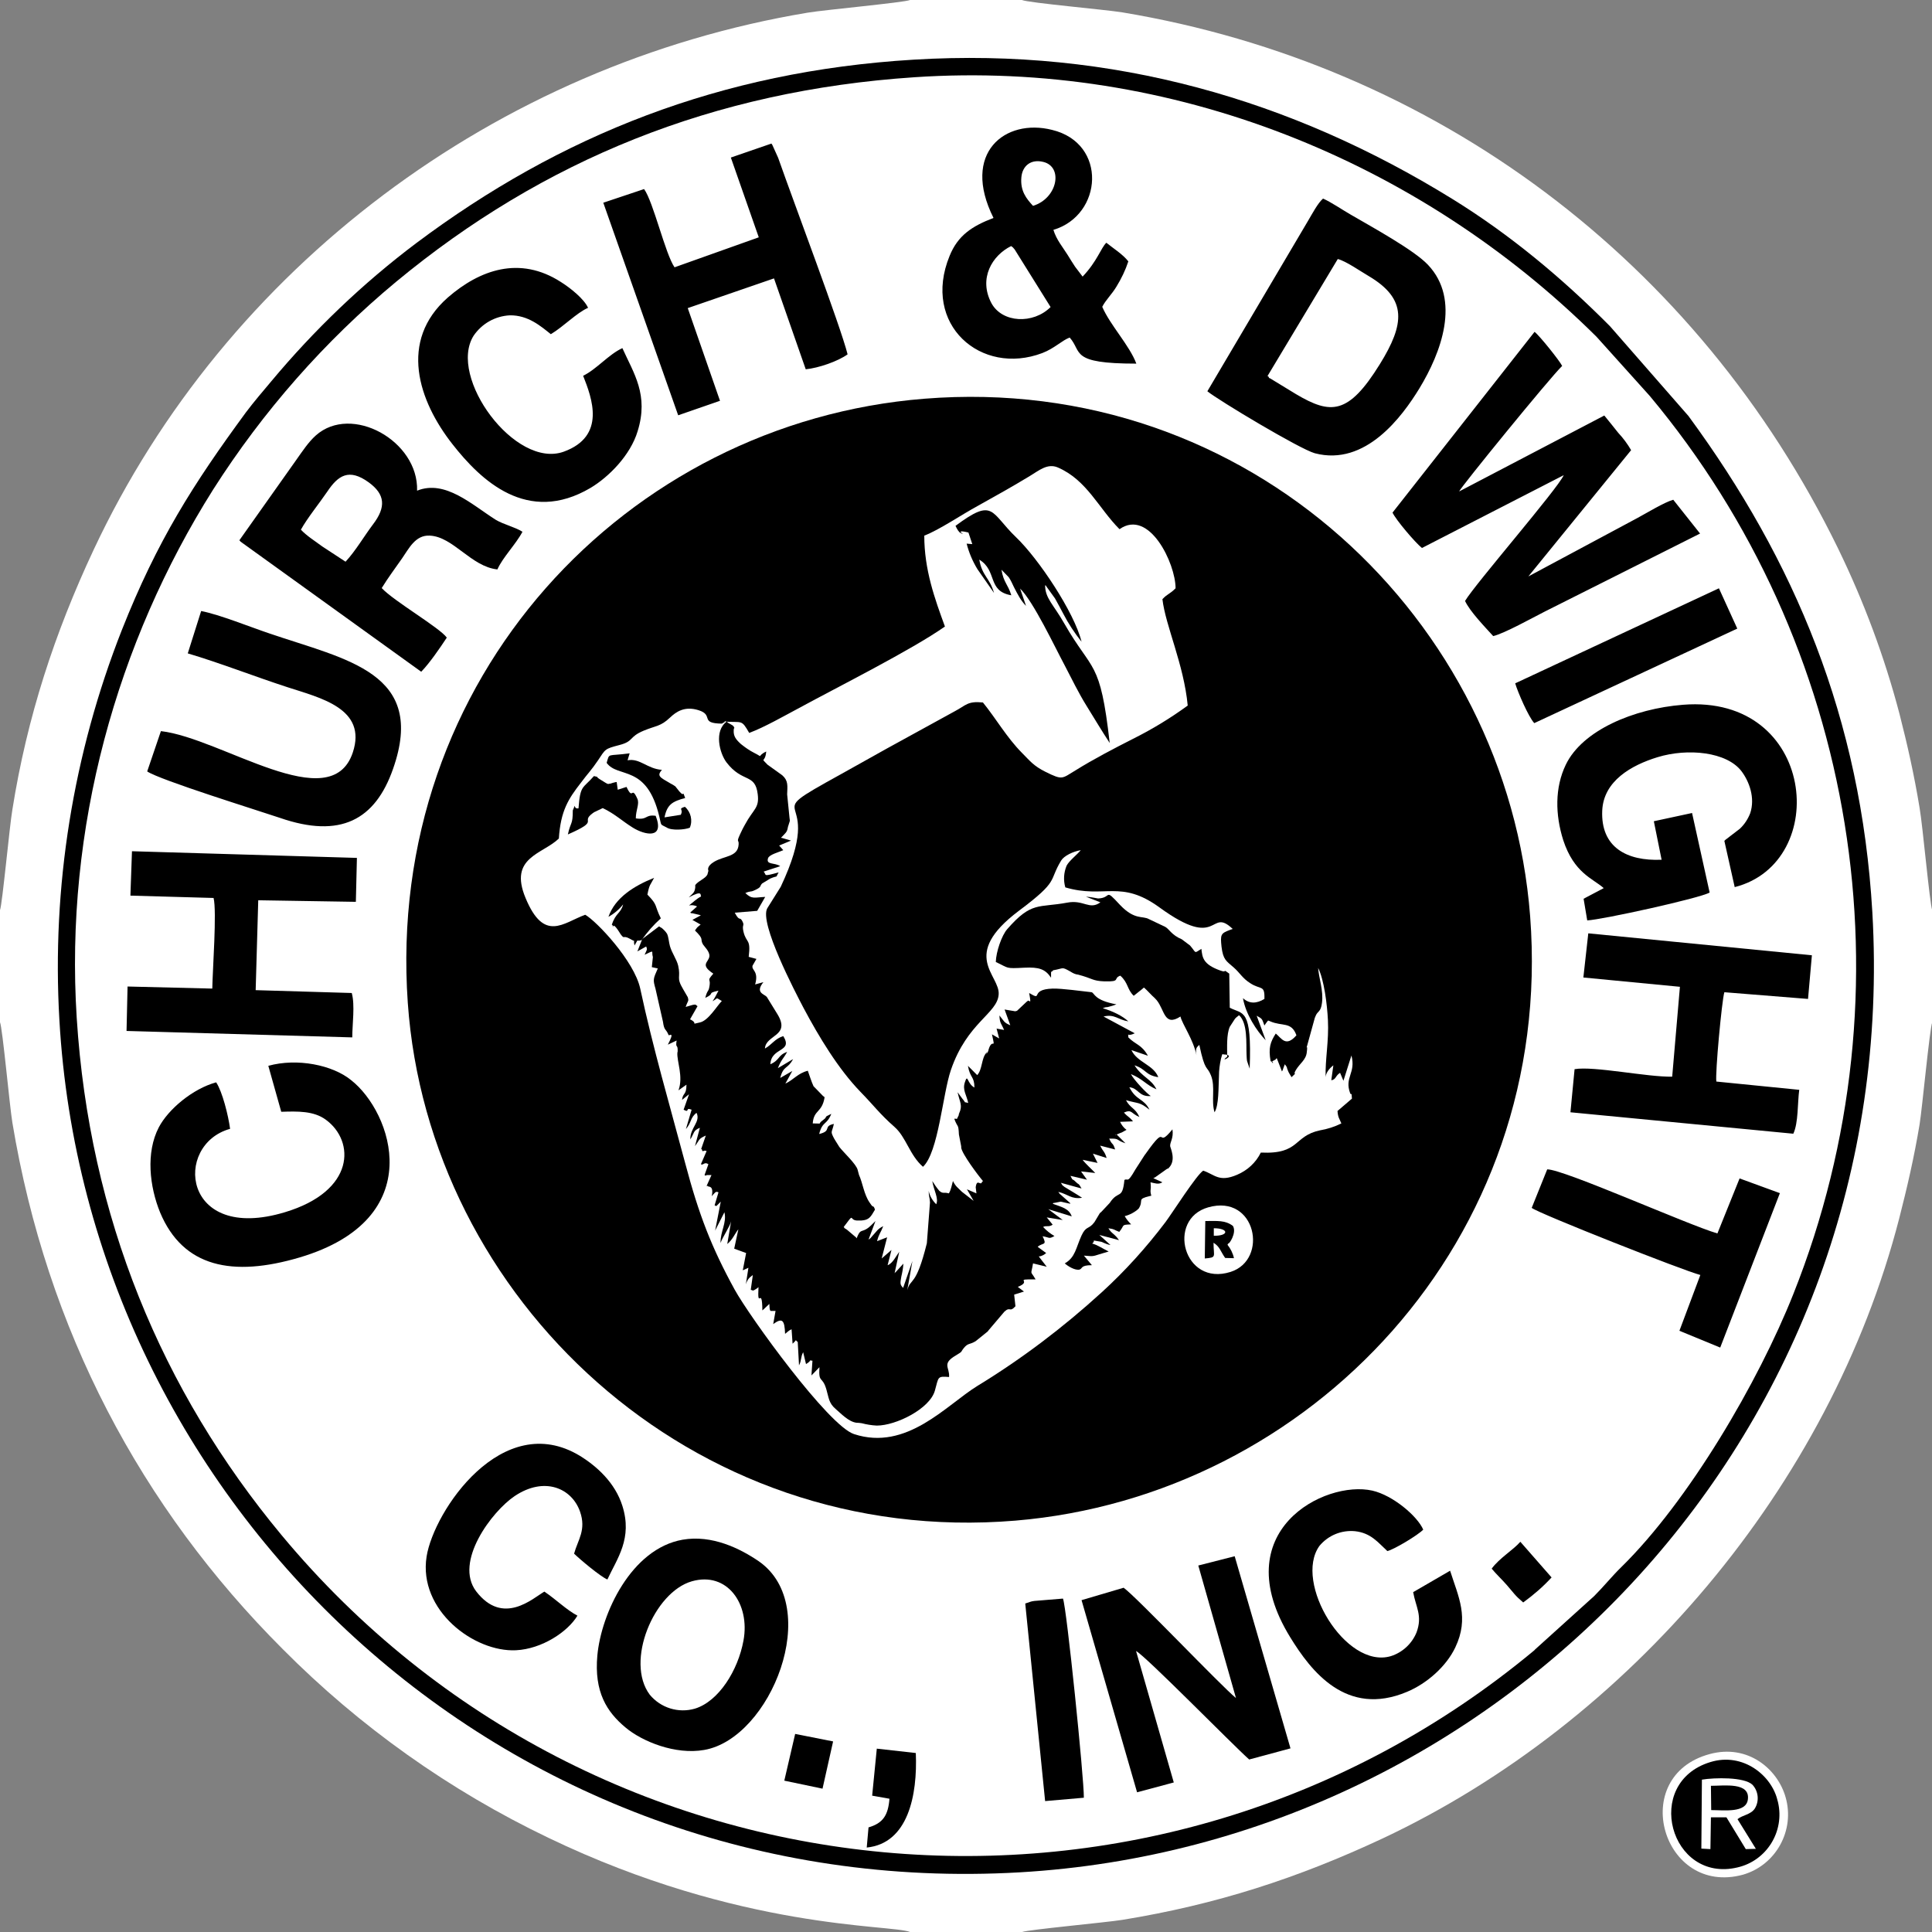 <?xml version="1.0" encoding="UTF-8"?> <svg xmlns="http://www.w3.org/2000/svg" width="42" height="42" viewBox="0 0 42 42" fill="none"><rect x="0" y="0" width="42" height="42" fill="#808080" stroke="none"/><path fill-rule="evenodd" clip-rule="evenodd" d="M0 19.785V22.221C0.056 22.356 0.208 24.035 0.269 24.405C1.016 28.908 3.065 32.77 6.148 35.852C7.821 37.537 9.774 38.923 11.919 39.951C16.107 41.966 19.375 41.832 19.785 42H22.221C22.339 41.95 24.057 41.792 24.399 41.736C26.437 41.405 28.206 40.832 30.053 39.968C35.42 37.447 39.782 32.321 41.287 26.488C41.461 25.809 41.613 25.152 41.73 24.444C41.787 24.096 41.95 22.35 42.006 22.221V19.79C41.95 19.655 41.798 17.943 41.73 17.561C41.613 16.848 41.467 16.197 41.293 15.518C40.967 14.277 40.518 13.075 39.956 11.919C36.913 5.682 31.215 1.404 24.399 0.269C24.023 0.208 22.356 0.062 22.215 0H19.785C19.65 0.056 17.932 0.213 17.561 0.275C10.779 1.404 4.907 5.828 2.038 11.947C1.19 13.755 0.589 15.585 0.269 17.601C0.208 17.954 0.051 19.655 0 19.785Z" fill="white"></path><path fill-rule="evenodd" clip-rule="evenodd" d="M19.863 1.297C15.664 1.549 12.177 2.942 9.044 5.289C7.882 6.164 6.827 7.175 5.895 8.292C5.693 8.534 5.536 8.713 5.345 8.966C4.199 10.527 3.419 11.751 2.65 13.693C1.589 16.388 1.123 19.279 1.291 22.171C1.886 32.663 10.897 41.354 22.165 40.703C32.675 40.097 41.354 31.091 40.703 19.829C40.456 15.613 39.019 12.194 36.706 9.044L34.999 7.091C33.96 6.046 32.826 5.098 31.569 4.323C28.088 2.173 24.197 1.033 19.863 1.297Z" fill="black"></path><path fill-rule="evenodd" clip-rule="evenodd" d="M19.88 1.679C15.501 1.971 11.807 3.481 8.612 6.125C7.057 7.416 5.715 8.944 4.632 10.645C2.538 13.968 1.404 17.999 1.668 22.131C1.943 26.449 3.509 30.227 6.12 33.371C12.947 41.585 25.135 42.708 33.349 35.881C33.354 35.875 33.365 35.869 33.371 35.858L34.657 34.696C34.87 34.483 35.039 34.269 35.246 34.067C36.712 32.63 38.227 30.042 38.985 28.133C41.624 21.508 40.361 13.985 35.864 8.607L34.707 7.321C30.856 3.498 25.472 1.303 19.88 1.679Z" fill="white"></path><path fill-rule="evenodd" clip-rule="evenodd" d="M20.093 8.668C13.62 9.185 8.371 14.749 8.865 21.8C9.314 28.212 15.007 33.646 22.075 33.057C28.47 32.523 33.803 26.965 33.264 19.919C32.77 13.485 27.162 8.101 20.093 8.668Z" fill="black"></path><path fill-rule="evenodd" clip-rule="evenodd" d="M15.798 15.669L15.692 15.731C15.198 15.725 15.529 15.546 15.186 15.439C14.883 15.344 14.698 15.473 14.563 15.602C14.361 15.793 14.271 15.77 13.996 15.883C13.659 16.023 13.788 16.113 13.463 16.197C13.143 16.281 13.165 16.281 12.997 16.534C12.857 16.742 12.778 16.815 12.632 17.011C12.357 17.365 12.188 17.623 12.149 18.229C11.795 18.572 11.054 18.634 11.425 19.521C11.829 20.497 12.245 20.06 12.722 19.886C12.969 20.026 13.788 20.89 13.918 21.491C14.193 22.777 14.569 24.063 14.9 25.303C15.192 26.404 15.467 27.117 15.972 28.037C16.298 28.627 18.01 30.996 18.566 31.176C19.711 31.552 20.57 30.547 21.244 30.131C22.21 29.542 23.114 28.857 23.95 28.094C24.461 27.628 24.921 27.117 25.337 26.567C25.488 26.364 26.016 25.534 26.157 25.449C26.409 25.534 26.499 25.707 26.892 25.539C27.117 25.444 27.302 25.275 27.409 25.056C28.267 25.096 28.11 24.697 28.694 24.573C28.857 24.545 29.014 24.495 29.16 24.422C29.115 24.31 29.087 24.298 29.076 24.152L29.39 23.883C29.379 23.703 29.379 23.832 29.351 23.765C29.222 23.417 29.48 23.333 29.379 22.945L29.205 23.495L29.132 23.322C29.025 23.389 29.048 23.468 28.941 23.484L28.986 23.159C28.891 23.232 28.823 23.327 28.818 23.417C28.806 23.029 28.891 22.631 28.868 22.176C28.851 21.834 28.784 21.295 28.655 21.042C28.672 21.272 28.773 21.53 28.739 21.8C28.711 22.019 28.644 21.963 28.593 22.103L28.582 22.131L28.419 22.721C28.38 22.85 28.436 22.659 28.408 22.878C28.391 23.041 28.256 23.119 28.172 23.26C28.088 23.4 28.228 23.277 28.077 23.417L28.02 23.322L28.004 23.288C27.953 23.175 28.004 23.232 27.931 23.136C27.919 23.164 27.908 23.198 27.897 23.226L27.886 23.26L27.869 23.293L27.757 23.007C27.695 23.029 27.779 23.013 27.706 23.046C27.555 23.119 27.768 23.125 27.622 23.069C27.571 22.782 27.616 22.653 27.734 22.468C27.863 22.575 27.953 22.771 28.183 22.507C28.077 22.204 27.875 22.317 27.616 22.204C27.549 22.176 27.577 22.176 27.51 22.26C27.504 22.266 27.498 22.283 27.487 22.294C27.431 22.142 27.448 22.154 27.319 22.081L27.515 22.614C27.319 22.412 27.077 22.041 27.021 21.699C27.156 21.823 27.313 21.823 27.487 21.716C27.498 21.401 27.409 21.525 27.178 21.373C27.01 21.267 26.954 21.149 26.819 21.031C26.656 20.89 26.589 20.863 26.555 20.582C26.527 20.318 26.538 20.29 26.735 20.217L26.763 20.206C26.774 20.206 26.785 20.2 26.797 20.194C26.286 19.706 26.527 20.688 25.208 19.728C24.36 19.111 24.017 19.543 23.159 19.291C23.114 19.133 23.125 18.971 23.187 18.819C23.243 18.712 23.406 18.589 23.495 18.482C23.327 18.51 23.131 18.605 23.069 18.707C22.788 19.167 23.041 19.133 22.148 19.801C20.857 20.773 21.744 21.194 21.71 21.62C21.682 22.036 21.025 22.227 20.672 23.26C20.492 23.782 20.402 25.051 20.065 25.365C19.773 25.112 19.7 24.719 19.442 24.495C19.128 24.22 18.987 24.023 18.701 23.731C18.224 23.237 17.803 22.541 17.466 21.907C17.286 21.564 16.5 20.06 16.68 19.745L16.972 19.279C18.027 17.039 16.315 17.915 18.28 16.831C18.622 16.641 18.942 16.461 19.273 16.276L20.756 15.462C21.003 15.332 21.031 15.237 21.368 15.271C21.654 15.624 21.884 16.029 22.21 16.36C22.395 16.545 22.462 16.646 22.732 16.781C23.108 16.966 23.08 16.927 23.389 16.742C23.759 16.511 24.208 16.276 24.63 16.062C25.045 15.855 25.444 15.613 25.82 15.338C25.735 14.44 25.337 13.603 25.27 13.025C25.387 12.902 25.421 12.924 25.556 12.789C25.556 12.25 24.983 11.049 24.337 11.504C23.883 11.049 23.63 10.437 22.996 10.162C22.771 10.066 22.586 10.229 22.389 10.347C22.019 10.572 21.648 10.779 21.255 10.998C20.902 11.189 20.419 11.52 20.093 11.644C20.093 12.385 20.318 13.008 20.542 13.62C19.824 14.125 18.212 14.934 17.376 15.389C17.039 15.568 16.618 15.81 16.287 15.933C16.113 15.63 16.141 15.714 15.742 15.686L15.798 15.669Z" fill="white"></path><path fill-rule="evenodd" clip-rule="evenodd" d="M15.04 34.376C14.215 34.612 13.586 36.122 14.125 36.841C14.361 37.127 14.748 37.25 15.108 37.144C15.624 36.986 16.045 36.313 16.163 35.662C16.309 34.87 15.81 34.157 15.04 34.376ZM14.838 33.472C13.721 33.669 13.07 35.078 12.986 35.987C12.913 36.784 13.193 37.217 13.598 37.554C13.957 37.857 14.681 38.154 15.31 38.042C16.758 37.789 17.898 34.926 16.5 33.944C16.09 33.663 15.478 33.36 14.838 33.472Z" fill="black"></path><path fill-rule="evenodd" clip-rule="evenodd" d="M26.05 34.033L26.869 36.914C26.544 36.65 24.708 34.718 24.427 34.516L23.512 34.786L24.719 38.963L25.517 38.749L24.697 35.892C24.899 35.993 26.785 37.919 27.156 38.25L28.054 38.008L26.841 33.831L26.05 34.033Z" fill="black"></path><path fill-rule="evenodd" clip-rule="evenodd" d="M12.553 35.123C12.317 34.999 12.093 34.775 11.834 34.6C11.582 34.746 10.936 35.353 10.352 34.595C9.864 33.955 10.695 32.854 11.189 32.523C11.834 32.091 12.429 32.349 12.609 32.86C12.749 33.259 12.564 33.472 12.48 33.775C12.62 33.91 13.047 34.269 13.204 34.337C13.418 33.876 13.754 33.444 13.53 32.736C13.373 32.237 12.98 31.878 12.604 31.647C10.919 30.631 9.431 32.849 9.274 33.837C9.089 35.005 10.307 35.92 11.217 35.875C11.784 35.847 12.345 35.471 12.553 35.123Z" fill="black"></path><path fill-rule="evenodd" clip-rule="evenodd" d="M31.524 34.146L30.721 34.612C30.778 34.937 30.929 35.123 30.794 35.488C30.693 35.735 30.486 35.925 30.233 36.004C29.25 36.29 28.116 34.398 28.683 33.607C28.874 33.377 29.161 33.259 29.458 33.287C29.806 33.326 29.958 33.534 30.16 33.719C30.306 33.685 30.828 33.371 30.94 33.253C30.811 32.956 30.278 32.506 29.834 32.405C28.796 32.17 26.629 33.287 28.049 35.594C28.498 36.324 29.267 37.335 30.587 36.779C31.03 36.594 31.446 36.217 31.637 35.813C31.945 35.167 31.704 34.713 31.524 34.146Z" fill="black"></path><path fill-rule="evenodd" clip-rule="evenodd" d="M23.607 19.493L23.922 19.616C23.68 19.79 23.562 19.554 23.203 19.622C22.574 19.74 22.428 19.588 21.895 20.2C21.777 20.335 21.654 20.688 21.648 20.913C21.94 21.048 21.844 21.059 22.265 21.037C22.591 21.02 22.726 21.07 22.849 21.255C22.849 21.053 22.844 21.166 22.894 21.093C23.136 21.053 23.068 21.008 23.27 21.121C23.321 21.154 23.377 21.183 23.439 21.188C23.759 21.272 23.742 21.323 24.006 21.334C24.382 21.345 24.186 21.272 24.354 21.21C24.528 21.362 24.5 21.508 24.646 21.648L24.814 21.514L24.842 21.491C24.854 21.48 24.859 21.474 24.87 21.469C24.944 21.536 24.977 21.576 25.05 21.648C25.084 21.677 25.117 21.71 25.146 21.744C25.32 21.957 25.308 22.328 25.662 22.098C25.701 22.266 25.943 22.597 26.01 22.94C25.977 22.766 26.033 22.76 26.072 22.715C26.201 23.322 26.235 23.153 26.325 23.378C26.426 23.63 26.325 23.922 26.403 24.18C26.499 24.029 26.487 23.636 26.499 23.395C26.499 23.265 26.515 23.142 26.544 23.013C26.583 22.878 26.56 22.923 26.611 22.923C26.897 22.934 26.476 23.119 26.678 22.973C26.678 22.766 26.661 22.491 26.734 22.322L26.847 22.148C26.88 22.109 26.886 22.114 26.936 22.07C27.127 22.244 27.088 22.687 27.099 22.928C27.099 22.951 27.105 23.052 27.111 23.069L27.167 23.232C27.217 21.901 27.021 22.058 26.734 21.907L26.723 21.166C26.56 21.042 26.695 21.16 26.527 21.098C26.151 20.963 26.139 20.817 26.117 20.627C25.948 20.733 26.016 20.722 25.87 20.554L25.69 20.419C25.471 20.329 25.415 20.194 25.331 20.149L24.977 19.981C24.837 19.902 24.668 20.009 24.348 19.672C23.995 19.291 24.18 19.521 23.871 19.532C23.832 19.526 23.703 19.498 23.607 19.493Z" fill="black"></path><path fill-rule="evenodd" clip-rule="evenodd" d="M4.082 14.204C4.783 14.412 5.541 14.709 6.249 14.939C6.956 15.17 7.989 15.4 7.669 16.36C7.192 17.786 4.817 16.045 3.498 15.894L3.2 16.77C3.47 16.955 5.603 17.617 6.086 17.78C7.4 18.235 8.157 17.825 8.545 16.713C9.28 14.619 7.534 14.344 5.861 13.772C5.44 13.631 4.778 13.362 4.373 13.283L4.082 14.204ZM5.833 23.17L6.114 24.169C6.468 24.158 6.821 24.147 7.085 24.343C7.72 24.809 7.725 25.893 6.192 26.353C3.958 27.027 3.762 24.882 5.002 24.54C4.963 24.248 4.834 23.731 4.699 23.529C4.188 23.669 3.66 24.113 3.453 24.506C3.166 25.056 3.251 25.797 3.481 26.359C3.98 27.549 5.053 27.768 6.513 27.336C9.348 26.494 8.517 24.169 7.63 23.479C7.231 23.153 6.462 22.996 5.833 23.17ZM2.835 19.47L4.643 19.521C4.716 19.807 4.621 21.098 4.615 21.491L2.773 21.446L2.751 22.412L7.658 22.552C7.658 22.266 7.72 21.851 7.647 21.587L5.558 21.525L5.614 19.571L7.736 19.605L7.759 18.65L2.869 18.505L2.835 19.47ZM6.541 11.515C6.675 11.655 6.833 11.751 7.007 11.88L7.512 12.211C7.731 11.975 7.916 11.655 8.107 11.402C8.399 11.021 8.371 10.746 8.017 10.487C7.585 10.173 7.349 10.336 7.113 10.69C6.945 10.937 6.681 11.262 6.541 11.515ZM5.204 11.745C5.21 11.756 5.221 11.756 5.227 11.773L9.157 14.603C9.342 14.412 9.561 14.092 9.713 13.861C9.555 13.643 8.556 13.064 8.298 12.784C8.444 12.548 8.584 12.363 8.741 12.138C8.887 11.93 9.028 11.627 9.342 11.644C9.853 11.666 10.24 12.318 10.813 12.379C10.925 12.121 11.217 11.829 11.358 11.56C11.2 11.459 10.948 11.402 10.779 11.301C10.263 10.976 9.679 10.42 9.067 10.667C9.101 9.583 7.641 8.775 6.866 9.466C6.703 9.612 6.58 9.802 6.428 10.016L5.204 11.745ZM13.53 7.568C13.233 7.703 12.969 8.028 12.677 8.169C12.868 8.652 13.182 9.482 12.256 9.819C11.2 10.201 9.729 8.197 10.296 7.298C10.476 7.035 10.762 6.872 11.082 6.855C11.481 6.849 11.756 7.091 11.975 7.265C12.256 7.096 12.537 6.799 12.784 6.692C12.699 6.501 12.407 6.265 12.194 6.131C11.296 5.552 10.426 5.867 9.735 6.468C8.663 7.411 9.095 8.713 9.836 9.656C10.448 10.437 11.464 11.419 12.84 10.605C13.233 10.37 13.704 9.898 13.861 9.376C14.108 8.584 13.777 8.118 13.53 7.568ZM15.888 3.425L16.495 5.159L14.664 5.811C14.462 5.519 14.204 4.39 14.002 4.11L13.115 4.407L14.743 9.028L15.652 8.713L14.951 6.698L16.826 6.052L17.516 8.028C17.797 8 18.218 7.854 18.426 7.703C18.269 7.08 17.281 4.469 16.916 3.43L16.792 3.155C16.787 3.15 16.781 3.133 16.77 3.121L15.888 3.425ZM22.839 6.675L22.058 5.423C22.036 5.395 22.013 5.367 21.98 5.35C21.57 5.552 21.267 6.052 21.553 6.591C21.789 7.023 22.462 7.051 22.839 6.675ZM22.457 4.475C22.99 4.312 23.119 3.627 22.681 3.52C22.412 3.453 22.227 3.604 22.204 3.851C22.176 4.149 22.311 4.317 22.457 4.475ZM21.598 4.738C21.126 4.918 20.823 5.12 20.643 5.564C20.032 7.057 21.328 8.18 22.659 7.675C22.923 7.574 23.086 7.4 23.254 7.338C23.535 7.652 23.243 7.905 24.703 7.905C24.557 7.512 24.13 7.063 23.962 6.67C24.035 6.524 24.169 6.4 24.27 6.232C24.377 6.058 24.467 5.872 24.529 5.682C24.405 5.524 24.203 5.401 24.051 5.277C23.933 5.39 23.855 5.676 23.535 6.013L23.372 5.799C23.305 5.698 23.265 5.631 23.209 5.541C23.097 5.362 22.968 5.216 22.9 4.997C23.973 4.677 24.079 3.116 22.872 2.824C21.851 2.566 20.89 3.324 21.598 4.738ZM27.555 8.174C27.566 8.186 27.583 8.186 27.583 8.202C27.583 8.219 27.605 8.225 27.611 8.225L28.172 8.567C28.93 9.016 29.312 9.022 29.997 7.916C30.536 7.046 30.598 6.501 29.755 6.002C29.581 5.901 29.261 5.676 29.082 5.631L27.555 8.174ZM26.247 8.506C26.488 8.702 28.256 9.763 28.582 9.853C29.688 10.145 30.485 9.05 30.856 8.444C31.327 7.669 31.765 6.518 31.041 5.755C30.738 5.435 29.845 4.946 29.362 4.665C29.177 4.559 28.941 4.396 28.762 4.317C28.649 4.413 28.526 4.649 28.436 4.8L26.247 8.506ZM30.272 11.144C30.351 11.307 30.76 11.79 30.912 11.913L33.994 10.33C33.859 10.633 32.074 12.688 31.849 13.064C31.951 13.289 32.282 13.631 32.461 13.828C32.703 13.772 33.326 13.424 33.584 13.294L36.958 11.599L36.375 10.864C36.178 10.92 35.802 11.15 35.594 11.262L33.225 12.531L35.459 9.786C35.381 9.651 35.285 9.522 35.179 9.409C35.061 9.263 34.971 9.146 34.876 9.033L31.72 10.684C31.748 10.6 33.691 8.214 33.96 7.955C33.91 7.849 33.466 7.293 33.36 7.214L30.272 11.144ZM32.939 14.855C32.995 15.046 33.231 15.591 33.354 15.72L37.767 13.665L37.368 12.789L32.939 14.855ZM34.864 19.307L34.426 19.538L34.505 20.009C34.836 19.992 36.958 19.526 37.166 19.403L36.784 17.674L35.953 17.853L36.122 18.69C35.358 18.723 34.797 18.415 34.831 17.623C34.859 16.977 35.465 16.635 36.032 16.461C36.689 16.259 37.542 16.343 37.862 16.77C38.025 16.989 38.16 17.342 38.048 17.679C37.997 17.808 37.924 17.921 37.823 18.016L37.509 18.257C37.503 18.263 37.492 18.274 37.486 18.28L37.711 19.285C39.81 18.752 39.479 15.091 36.588 15.321C35.516 15.405 34.398 15.877 34.039 16.624C33.798 17.123 33.809 17.713 33.983 18.263C34.219 18.982 34.623 19.094 34.864 19.307ZM34.421 21.25L36.52 21.452L36.352 23.406C35.813 23.417 34.645 23.17 34.23 23.243L34.14 24.18L38.985 24.646C39.097 24.411 39.075 23.973 39.114 23.692L37.312 23.512C37.284 23.344 37.43 21.755 37.486 21.57L39.305 21.716L39.389 20.767L34.528 20.29L34.421 21.25ZM33.298 26.258C33.438 26.376 36.61 27.628 36.964 27.717L36.509 28.93L37.396 29.295L38.693 25.938L37.817 25.618L37.335 26.814C36.695 26.628 33.989 25.416 33.635 25.421L33.298 26.258Z" fill="black"></path><path fill-rule="evenodd" clip-rule="evenodd" d="M37.167 38.132C35.381 38.615 36.139 41.231 37.891 40.754C38.609 40.546 39.025 39.788 38.817 39.069C38.643 38.457 37.998 37.907 37.167 38.132Z" fill="white"></path><path fill-rule="evenodd" clip-rule="evenodd" d="M37.182 38.306C35.706 38.755 36.307 40.944 37.772 40.596C38.406 40.45 38.799 39.816 38.653 39.182C38.648 39.17 38.648 39.154 38.642 39.142C38.519 38.603 37.895 38.087 37.182 38.306Z" fill="black"></path><path fill-rule="evenodd" clip-rule="evenodd" d="M22.288 34.859L22.72 39.154L23.562 39.081C23.568 38.671 23.186 34.932 23.108 34.752L22.485 34.803C22.372 34.825 22.541 34.786 22.406 34.819L22.288 34.859Z" fill="black"></path><path fill-rule="evenodd" clip-rule="evenodd" d="M20.772 11.431C20.806 11.504 20.84 11.565 20.884 11.588C21.058 11.672 20.688 11.487 21.053 11.577L21.137 11.829L21.014 11.818C21.064 12.014 21.143 12.2 21.249 12.374L21.609 12.89C21.513 12.553 21.351 12.525 21.289 12.166C21.687 12.408 21.457 12.851 21.985 12.941C21.912 12.699 21.817 12.666 21.771 12.385L21.929 12.548C21.974 12.615 22.007 12.688 22.041 12.761C22.125 12.924 22.193 13.059 22.305 13.171L22.176 12.795C22.468 13.081 22.922 14.047 23.153 14.479C23.299 14.76 23.45 15.069 23.613 15.332C23.804 15.641 23.944 15.877 24.124 16.152C23.916 14.316 23.753 14.631 23.136 13.553C22.9 13.137 22.72 13.008 22.72 12.722C22.732 12.727 22.743 12.733 22.748 12.75L22.934 13.008C23.001 13.132 23.057 13.227 23.113 13.339C23.226 13.558 23.36 13.761 23.512 13.951C23.355 13.311 22.574 12.144 22.092 11.683C21.524 11.139 21.614 10.807 20.772 11.431Z" fill="black"></path><path fill-rule="evenodd" clip-rule="evenodd" d="M24.444 25.651C24.399 26.095 24.315 25.859 24.124 26.151L23.939 26.348C23.933 26.353 23.922 26.364 23.911 26.37L23.793 26.567C23.669 26.735 23.613 26.64 23.512 26.858C23.389 27.128 23.377 27.336 23.147 27.465C23.215 27.527 23.372 27.622 23.467 27.6C23.54 27.577 23.484 27.504 23.737 27.504L23.563 27.296C23.81 27.319 23.748 27.308 23.989 27.24L24.102 27.207C23.984 27.151 23.866 27.066 23.742 27.033C23.843 26.96 23.675 26.954 23.928 26.993C23.973 26.999 24.023 27.044 24.141 27.066L23.899 26.847L24.326 26.96C24.231 26.819 24.163 26.819 24.096 26.701C24.248 26.724 24.197 26.729 24.332 26.78C24.461 26.623 24.36 26.628 24.59 26.617C24.534 26.561 24.489 26.505 24.45 26.438C24.562 26.409 24.669 26.353 24.753 26.275C24.876 26.084 24.697 26.073 25 26C25.011 26 25.022 25.994 25.028 25.994C24.989 25.842 25.034 25.904 25.011 25.702C25.095 25.719 25.185 25.758 25.269 25.702L25.073 25.612C25.078 25.612 25.095 25.595 25.101 25.601L25.354 25.421C25.421 25.371 25.348 25.449 25.415 25.382C25.573 25.214 25.443 24.955 25.438 24.916C25.432 24.826 25.516 24.748 25.488 24.551C25.112 25.012 25.415 24.36 24.904 25.084L24.882 25.113L24.68 25.427C24.5 25.741 24.528 25.607 24.444 25.651Z" fill="black"></path><path fill-rule="evenodd" clip-rule="evenodd" d="M18.96 39.036L19.336 39.103C19.308 39.468 19.19 39.636 18.881 39.726L18.842 40.164C19.74 40.074 19.948 39.03 19.909 38.109L19.061 38.014L18.96 39.036Z" fill="black"></path><path fill-rule="evenodd" clip-rule="evenodd" d="M36.986 40.187L37.183 40.198L37.194 39.507H37.531L37.952 40.198L38.171 40.192L37.772 39.547C37.879 39.457 38.059 39.451 38.148 39.316C38.249 39.154 38.227 38.94 38.098 38.8C37.918 38.626 37.267 38.643 36.998 38.688L36.986 40.187Z" fill="white"></path><path fill-rule="evenodd" clip-rule="evenodd" d="M12.576 17.573C12.441 17.595 12.542 17.41 12.452 17.617C12.452 17.943 12.407 17.853 12.345 18.14C13.064 17.825 12.604 17.887 12.884 17.679C12.952 17.629 12.89 17.674 12.974 17.629L13.103 17.567C13.373 17.696 13.53 17.853 13.76 17.994C14.013 18.151 14.456 18.252 14.254 17.735C14.018 17.702 14.086 17.831 13.822 17.791C13.822 17.606 13.906 17.477 13.856 17.365C13.721 17.062 13.766 17.421 13.62 17.107L13.429 17.168L13.406 17C13.384 17 13.283 17.028 13.277 17.034C13.193 17.039 13.261 17.078 13.036 16.938C12.929 16.871 13.047 16.904 12.912 16.871C12.665 17.151 12.615 17.062 12.576 17.573Z" fill="black"></path><path fill-rule="evenodd" clip-rule="evenodd" d="M13.188 16.584C13.435 16.927 14.058 16.601 14.333 17.752C14.384 17.965 14.345 17.909 14.491 17.988C14.597 18.061 14.889 18.038 14.996 17.994C15.063 17.836 15.018 17.651 14.889 17.539C14.726 17.589 14.867 17.584 14.799 17.713L14.446 17.769C14.502 17.488 14.62 17.421 14.895 17.348C14.822 17.146 14.895 17.354 14.766 17.202L14.681 17.095C14.67 17.09 14.642 17.067 14.631 17.062L14.569 17.028C14.35 16.899 14.271 16.871 14.389 16.736C14.069 16.713 13.912 16.478 13.643 16.528L13.688 16.377C13.188 16.444 13.255 16.36 13.188 16.584Z" fill="black"></path><path fill-rule="evenodd" clip-rule="evenodd" d="M17.05 38.71L17.881 38.884L18.111 37.857L17.286 37.694L17.05 38.71Z" fill="black"></path><path fill-rule="evenodd" clip-rule="evenodd" d="M32.428 34.101C32.529 34.224 32.641 34.325 32.759 34.46C32.911 34.634 32.928 34.679 33.113 34.836C33.337 34.673 33.545 34.494 33.73 34.292L33.051 33.517C32.894 33.697 32.596 33.871 32.428 34.101Z" fill="black"></path><path fill-rule="evenodd" clip-rule="evenodd" d="M13.951 20.436C14.069 20.262 14.209 20.105 14.366 19.964C14.22 19.672 14.31 19.689 14.074 19.448C14.119 19.218 14.136 19.246 14.22 19.083C13.777 19.262 13.373 19.515 13.227 19.931C13.35 19.863 13.457 19.773 13.547 19.661C13.49 19.869 13.384 19.841 13.3 20.105C13.305 20.11 13.316 20.105 13.316 20.11C13.35 20.284 13.266 19.953 13.462 20.262L13.49 20.307C13.586 20.436 13.53 20.318 13.693 20.408C13.85 20.503 13.754 20.391 13.794 20.554C13.9 20.38 13.805 20.481 13.951 20.436Z" fill="black"></path><path fill-rule="evenodd" clip-rule="evenodd" d="M26.264 26.247C25.354 26.505 25.725 27.976 26.752 27.65C27.583 27.386 27.308 25.949 26.264 26.247ZM26.825 27.352C26.803 27.246 26.752 27.145 26.685 27.061C26.69 27.049 26.701 27.027 26.701 27.032C26.713 27.061 26.892 26.802 26.803 26.651C26.634 26.522 26.46 26.544 26.202 26.544L26.191 27.358C26.46 27.336 26.381 27.324 26.381 27.016C26.522 27.105 26.527 27.195 26.634 27.347L26.825 27.352Z" fill="white"></path><path fill-rule="evenodd" clip-rule="evenodd" d="M37.2 39.35C37.486 39.35 37.958 39.417 37.997 39.12C38.048 38.738 37.486 38.822 37.194 38.822L37.2 39.35Z" fill="black"></path><path fill-rule="evenodd" clip-rule="evenodd" d="M20.784 29.463C20.941 29.368 20.874 29.402 20.952 29.306C21.048 29.188 21.076 29.239 21.211 29.155L21.469 28.947C21.474 28.941 21.486 28.93 21.491 28.919L21.834 28.515C21.968 28.391 21.94 28.543 22.075 28.397L22.047 28.144L22.26 28.077L22.126 27.976C22.463 27.841 22.002 27.807 22.513 27.813C22.39 27.6 22.412 27.745 22.457 27.465L22.755 27.538L22.581 27.313C22.603 27.313 22.631 27.308 22.653 27.296C22.687 27.285 22.715 27.263 22.743 27.24L22.558 27.105C22.67 27.005 22.771 27.089 22.665 26.875C22.816 26.898 22.794 26.943 22.923 26.87C22.833 26.819 22.749 26.752 22.676 26.673C22.749 26.634 22.799 26.684 22.884 26.623L22.755 26.465L23.103 26.522L22.788 26.286L23.299 26.443C23.237 26.269 23.08 26.241 22.884 26.168C22.895 26.162 22.912 26.14 22.917 26.151L23.058 26.123C23.075 26.123 23.215 26.162 23.271 26.168C23.265 26.157 23.249 26.134 23.249 26.14L23.091 26C23.024 25.932 23.069 26 23.007 25.91C23.232 25.966 23.282 26.073 23.524 26.039C23.468 26.005 23.406 25.96 23.327 25.915L23.142 25.803C23.058 25.73 23.131 25.814 23.063 25.713L23.512 25.837C23.428 25.696 23.479 25.781 23.389 25.696C23.288 25.595 23.338 25.696 23.271 25.562L23.63 25.646L23.501 25.466L23.81 25.5C23.731 25.416 23.602 25.303 23.535 25.213L23.86 25.281L23.759 25.079L24.057 25.174C24.012 25.023 23.984 25.045 23.917 24.905L24.242 24.989C24.186 24.815 24.186 24.916 24.113 24.753C24.355 24.747 24.242 24.781 24.467 24.854L24.276 24.663L24.355 24.63L24.388 24.618L24.489 24.562C24.427 24.517 24.383 24.456 24.349 24.388L24.63 24.377C24.545 24.27 24.529 24.293 24.433 24.186C24.613 24.108 24.585 24.209 24.77 24.282C24.675 24.079 24.573 24.096 24.478 23.917C24.776 24.001 24.764 23.95 24.989 24.124C24.865 23.872 24.703 23.933 24.551 23.636C24.753 23.653 24.753 23.849 25.017 23.827C24.933 23.776 24.646 23.473 24.585 23.35C24.837 23.451 24.916 23.585 25.14 23.681C25.028 23.451 24.832 23.423 24.663 23.159C24.922 23.243 24.893 23.372 25.18 23.417C25.079 23.148 24.72 23.097 24.596 22.828L24.955 22.951C24.815 22.704 24.691 22.715 24.529 22.552C24.529 22.423 24.484 22.552 24.669 22.463L23.99 22.098C24.237 22.041 24.293 22.165 24.529 22.204C24.405 22.086 24.186 21.98 23.973 21.918C24.068 21.879 24.046 21.907 24.113 21.884L24.152 21.873L24.192 21.862L24.27 21.834C23.782 21.744 23.799 21.592 23.731 21.57C23.507 21.547 23.091 21.486 22.884 21.491C22.361 21.508 22.693 21.778 22.373 21.587C22.429 21.89 22.378 21.716 22.339 21.761C22.333 21.766 22.322 21.772 22.317 21.778L22.109 21.974C22.092 21.98 22.086 21.98 22.081 21.98L22.075 21.985L21.839 21.946L21.963 22.288C21.823 22.232 21.828 22.199 21.727 22.075C21.733 22.249 21.766 22.244 21.828 22.39L21.665 22.361L21.721 22.575C21.654 22.535 21.626 22.524 21.564 22.485C21.648 22.861 21.576 22.541 21.491 22.816C21.491 22.822 21.486 22.833 21.486 22.839L21.48 22.856C21.385 23.018 21.491 22.833 21.441 22.889C21.334 23.007 21.357 23.249 21.244 23.372L21.042 23.17C21.087 23.439 21.183 23.395 21.183 23.642C21.02 23.557 21.042 23.322 20.975 23.529C20.919 23.698 21.014 23.804 21.048 23.978C20.924 23.939 21.025 24.006 20.924 23.889L20.84 23.776C20.834 23.765 20.829 23.754 20.818 23.748C20.868 23.973 20.93 24.029 20.851 24.203C20.801 24.315 20.896 24.141 20.829 24.27C20.784 24.36 20.823 24.31 20.745 24.321C20.823 24.534 20.834 24.416 20.846 24.663L20.896 24.922C20.896 24.927 20.896 24.944 20.896 24.95C20.913 25.084 21.261 25.55 21.373 25.68C21.368 25.685 21.351 25.68 21.351 25.685C21.323 25.803 21.239 25.601 21.211 25.809C21.216 25.854 21.222 25.898 21.227 25.943L21.02 25.854L21.166 26.106L20.913 25.91C20.818 25.814 20.778 25.797 20.716 25.674C20.694 25.753 20.672 25.876 20.627 25.943C20.514 25.91 20.503 25.96 20.419 25.887C20.363 25.82 20.312 25.747 20.267 25.674C20.296 25.87 20.413 26.056 20.352 26.179C20.273 26.101 20.211 26 20.189 25.887C20.189 26.022 20.211 26.016 20.217 26.14L20.149 27.027C19.908 27.998 19.796 27.768 19.723 28.049L19.835 27.414L19.633 27.998C19.566 27.925 19.566 27.908 19.594 27.751C19.616 27.661 19.633 27.566 19.639 27.47L19.476 27.65C19.47 27.656 19.453 27.667 19.448 27.678L19.549 27.212C19.487 27.296 19.403 27.47 19.296 27.504L19.38 27.173L19.167 27.358L19.285 26.898L19.066 26.982C19.111 26.814 19.139 26.814 19.201 26.656C19.072 26.718 19.06 26.769 18.959 26.875C18.903 26.937 18.942 26.903 18.881 26.948L19.032 26.544C18.954 26.617 18.914 26.673 18.825 26.724C18.712 26.785 18.701 26.724 18.622 26.92C18.611 26.909 18.6 26.881 18.6 26.892L18.415 26.735C18.342 26.679 18.387 26.735 18.342 26.673C18.589 26.342 18.448 26.522 18.628 26.533H18.724C18.892 26.522 18.926 26.46 19.021 26.297C18.987 26.19 18.987 26.258 18.942 26.196L18.903 26.14C18.78 25.96 18.757 25.724 18.673 25.539L18.645 25.433C18.617 25.309 18.336 25.051 18.246 24.933L18.151 24.781C18.145 24.77 18.14 24.759 18.134 24.753C18.044 24.579 18.084 24.635 18.128 24.433C17.881 24.484 18.095 24.585 17.808 24.652C17.881 24.366 17.971 24.467 18.072 24.214C17.876 24.304 18.016 24.259 17.893 24.349C17.747 24.45 17.921 24.422 17.668 24.422C17.691 24.119 17.87 24.197 17.926 23.855C17.921 23.849 17.904 23.827 17.898 23.832L17.685 23.613C17.64 23.518 17.589 23.35 17.561 23.277C17.342 23.333 17.253 23.473 17.073 23.557L17.224 23.282L16.961 23.434C17.034 23.153 17.118 23.254 17.241 23.024L16.91 23.221C16.989 23.024 17.034 23.013 17.112 22.867C16.904 22.94 16.961 23.041 16.747 23.136C16.764 22.76 17.247 22.878 17.028 22.524C16.843 22.581 16.781 22.71 16.629 22.794C16.646 22.491 17.191 22.53 16.904 22.053L16.669 21.671C16.613 21.609 16.41 21.581 16.596 21.351L16.416 21.401C16.5 21.104 16.332 21.098 16.36 20.992C16.366 20.98 16.427 20.879 16.444 20.846L16.276 20.801C16.326 20.396 16.225 20.514 16.163 20.256C16.124 20.093 16.192 20.133 16.141 20.032C16.079 19.908 16.085 20.054 15.973 19.841L16.461 19.801L16.635 19.498C16.399 19.509 16.349 19.554 16.203 19.414C16.321 19.363 16.309 19.397 16.394 19.358C16.573 19.279 16.506 19.268 16.568 19.206L16.742 19.1C16.938 19.015 16.843 19.111 16.927 18.965C16.562 19.066 16.674 19.021 16.601 18.948L16.961 18.83C16.843 18.746 16.646 18.808 16.697 18.656C16.725 18.578 16.927 18.527 17.028 18.482L16.938 18.381L17.196 18.274L17.006 18.218C16.994 18.218 16.989 18.213 16.977 18.213C17.078 18.106 17.112 18.095 17.129 17.977L17.163 17.87C17.174 17.82 17.174 17.876 17.163 17.775L17.112 17.269C17.118 17.084 17.14 16.972 17.006 16.854L16.686 16.624C16.517 16.45 16.635 16.601 16.657 16.337C16.433 16.444 16.618 16.478 16.394 16.366C16.293 16.315 16.197 16.248 16.107 16.175C16.001 16.079 15.944 16.006 15.95 15.883C15.95 15.832 15.961 15.826 15.967 15.826C15.961 15.821 15.956 15.81 15.95 15.793C15.916 15.748 15.832 15.731 15.799 15.686C15.518 15.888 15.641 16.371 15.793 16.573C16.141 17.028 16.416 16.803 16.472 17.264C16.512 17.573 16.377 17.584 16.192 17.932L16.158 17.994L16.141 18.027C15.978 18.359 16.068 18.224 16.057 18.359C16.04 18.634 15.748 18.6 15.523 18.735C15.349 18.841 15.4 18.92 15.4 18.931L15.377 19.015C15.332 19.1 15.187 19.145 15.114 19.24C15.114 19.257 15.114 19.274 15.114 19.291C15.102 19.403 15.069 19.414 14.973 19.509C15.293 19.335 15.215 19.47 15.243 19.487C15.142 19.538 15.074 19.61 14.979 19.683C15.041 19.672 15.097 19.678 15.153 19.706L14.996 19.846C15.001 19.846 15.012 19.835 15.018 19.846C15.024 19.858 15.041 19.852 15.046 19.852L15.237 19.897L15.052 19.998L15.231 20.099C15.136 20.178 15.17 20.144 15.108 20.228C15.321 20.436 15.209 20.402 15.282 20.531C15.31 20.576 15.428 20.683 15.422 20.784C15.411 20.924 15.203 20.964 15.507 21.166C15.361 21.334 15.445 21.267 15.428 21.407C15.405 21.587 15.383 21.491 15.332 21.693C15.563 21.587 15.344 21.598 15.619 21.536C15.579 21.615 15.54 21.693 15.49 21.766C15.624 21.693 15.546 21.677 15.692 21.761C15.585 21.867 15.4 22.188 15.215 22.227C14.984 22.277 15.198 22.255 15.001 22.159L15.164 21.873C15.108 21.845 15.17 21.806 14.906 21.89C14.956 21.744 14.979 21.772 14.951 21.677L14.85 21.503C14.693 21.239 14.805 21.267 14.743 20.992C14.709 20.851 14.608 20.722 14.563 20.565C14.541 20.486 14.535 20.374 14.502 20.301C14.485 20.273 14.462 20.245 14.44 20.223C14.361 20.144 14.378 20.178 14.328 20.138L13.963 20.413L13.856 20.683L14.047 20.576C14.081 20.649 14.053 20.66 14.013 20.756C14.249 20.644 14.153 20.677 14.193 20.806L14.17 21.025L14.3 21.053C14.198 21.284 14.193 21.295 14.249 21.491L14.412 22.21C14.44 22.418 14.473 22.35 14.535 22.502C14.546 22.524 14.681 22.401 14.518 22.71L14.709 22.62C14.681 22.811 14.737 22.676 14.732 22.856C14.732 22.861 14.726 22.878 14.726 22.884C14.709 23.063 14.861 23.406 14.749 23.703L14.923 23.58C14.923 23.816 14.844 23.748 14.827 23.911L14.979 23.788L14.861 24.124C15.007 24.203 14.883 24.063 15.035 24.124L14.911 24.545C15.035 24.405 15.001 24.298 15.142 24.192C15.237 24.388 15.001 24.512 15.007 24.77C15.097 24.63 15.063 24.579 15.215 24.517L15.108 24.916C15.22 24.764 15.181 24.759 15.344 24.686L15.243 24.978C15.243 24.983 15.259 24.978 15.259 24.989C15.276 25.068 15.288 24.989 15.361 25.023L15.237 25.309C15.288 25.343 15.31 25.247 15.4 25.309L15.316 25.545C15.411 25.595 15.293 25.545 15.377 25.545H15.445C15.45 25.545 15.462 25.545 15.467 25.545L15.361 25.781C15.372 25.786 15.383 25.775 15.389 25.786C15.394 25.809 15.523 25.758 15.473 26.005C15.54 25.932 15.557 25.887 15.619 25.921L15.535 26.202C15.591 26.224 15.546 26.241 15.669 26.123L15.546 26.752L15.748 26.353C15.804 26.583 15.658 26.769 15.664 27.021C15.709 26.892 15.871 26.656 15.894 26.55L15.81 27.044C15.928 26.948 15.967 26.83 16.051 26.724L15.961 27.145L16.22 27.24L16.147 27.616L16.27 27.56L16.214 27.92C16.253 27.802 16.287 27.779 16.366 27.718L16.321 28.038C16.388 28.066 16.371 28.06 16.455 28.009C16.461 28.004 16.478 27.993 16.489 27.981C16.461 28.515 16.568 27.92 16.573 28.487C16.596 28.47 16.618 28.447 16.641 28.425L16.725 28.346C16.73 28.492 16.742 28.487 16.753 28.498H16.86L16.809 28.784C17.011 28.638 17.056 28.7 17.067 28.997L17.135 28.941C17.157 28.924 17.18 28.908 17.208 28.896L17.23 29.211C17.354 29.099 17.264 29.127 17.342 29.172L17.37 29.682C17.427 29.576 17.404 29.497 17.46 29.396L17.522 29.654C17.679 29.559 17.55 29.57 17.662 29.581L17.64 29.901L17.814 29.722C17.791 30.087 17.876 29.896 17.966 30.21C18.016 30.379 18.016 30.502 18.162 30.626C18.291 30.738 18.448 30.906 18.617 30.929C18.656 30.929 18.695 30.934 18.735 30.94C18.841 30.968 18.948 30.985 19.06 30.991C19.481 30.991 20.211 30.626 20.323 30.233C20.408 29.935 20.369 29.913 20.632 29.935C20.649 29.722 20.464 29.649 20.784 29.463ZM24.265 24.669C24.225 24.68 24.242 24.675 24.259 24.663L24.265 24.669ZM24.259 24.663C24.321 24.63 24.282 24.646 24.259 24.663Z" fill="black"></path><path fill-rule="evenodd" clip-rule="evenodd" d="M26.387 26.701V26.864C26.719 26.87 26.719 26.701 26.387 26.701Z" fill="white"></path></svg> 